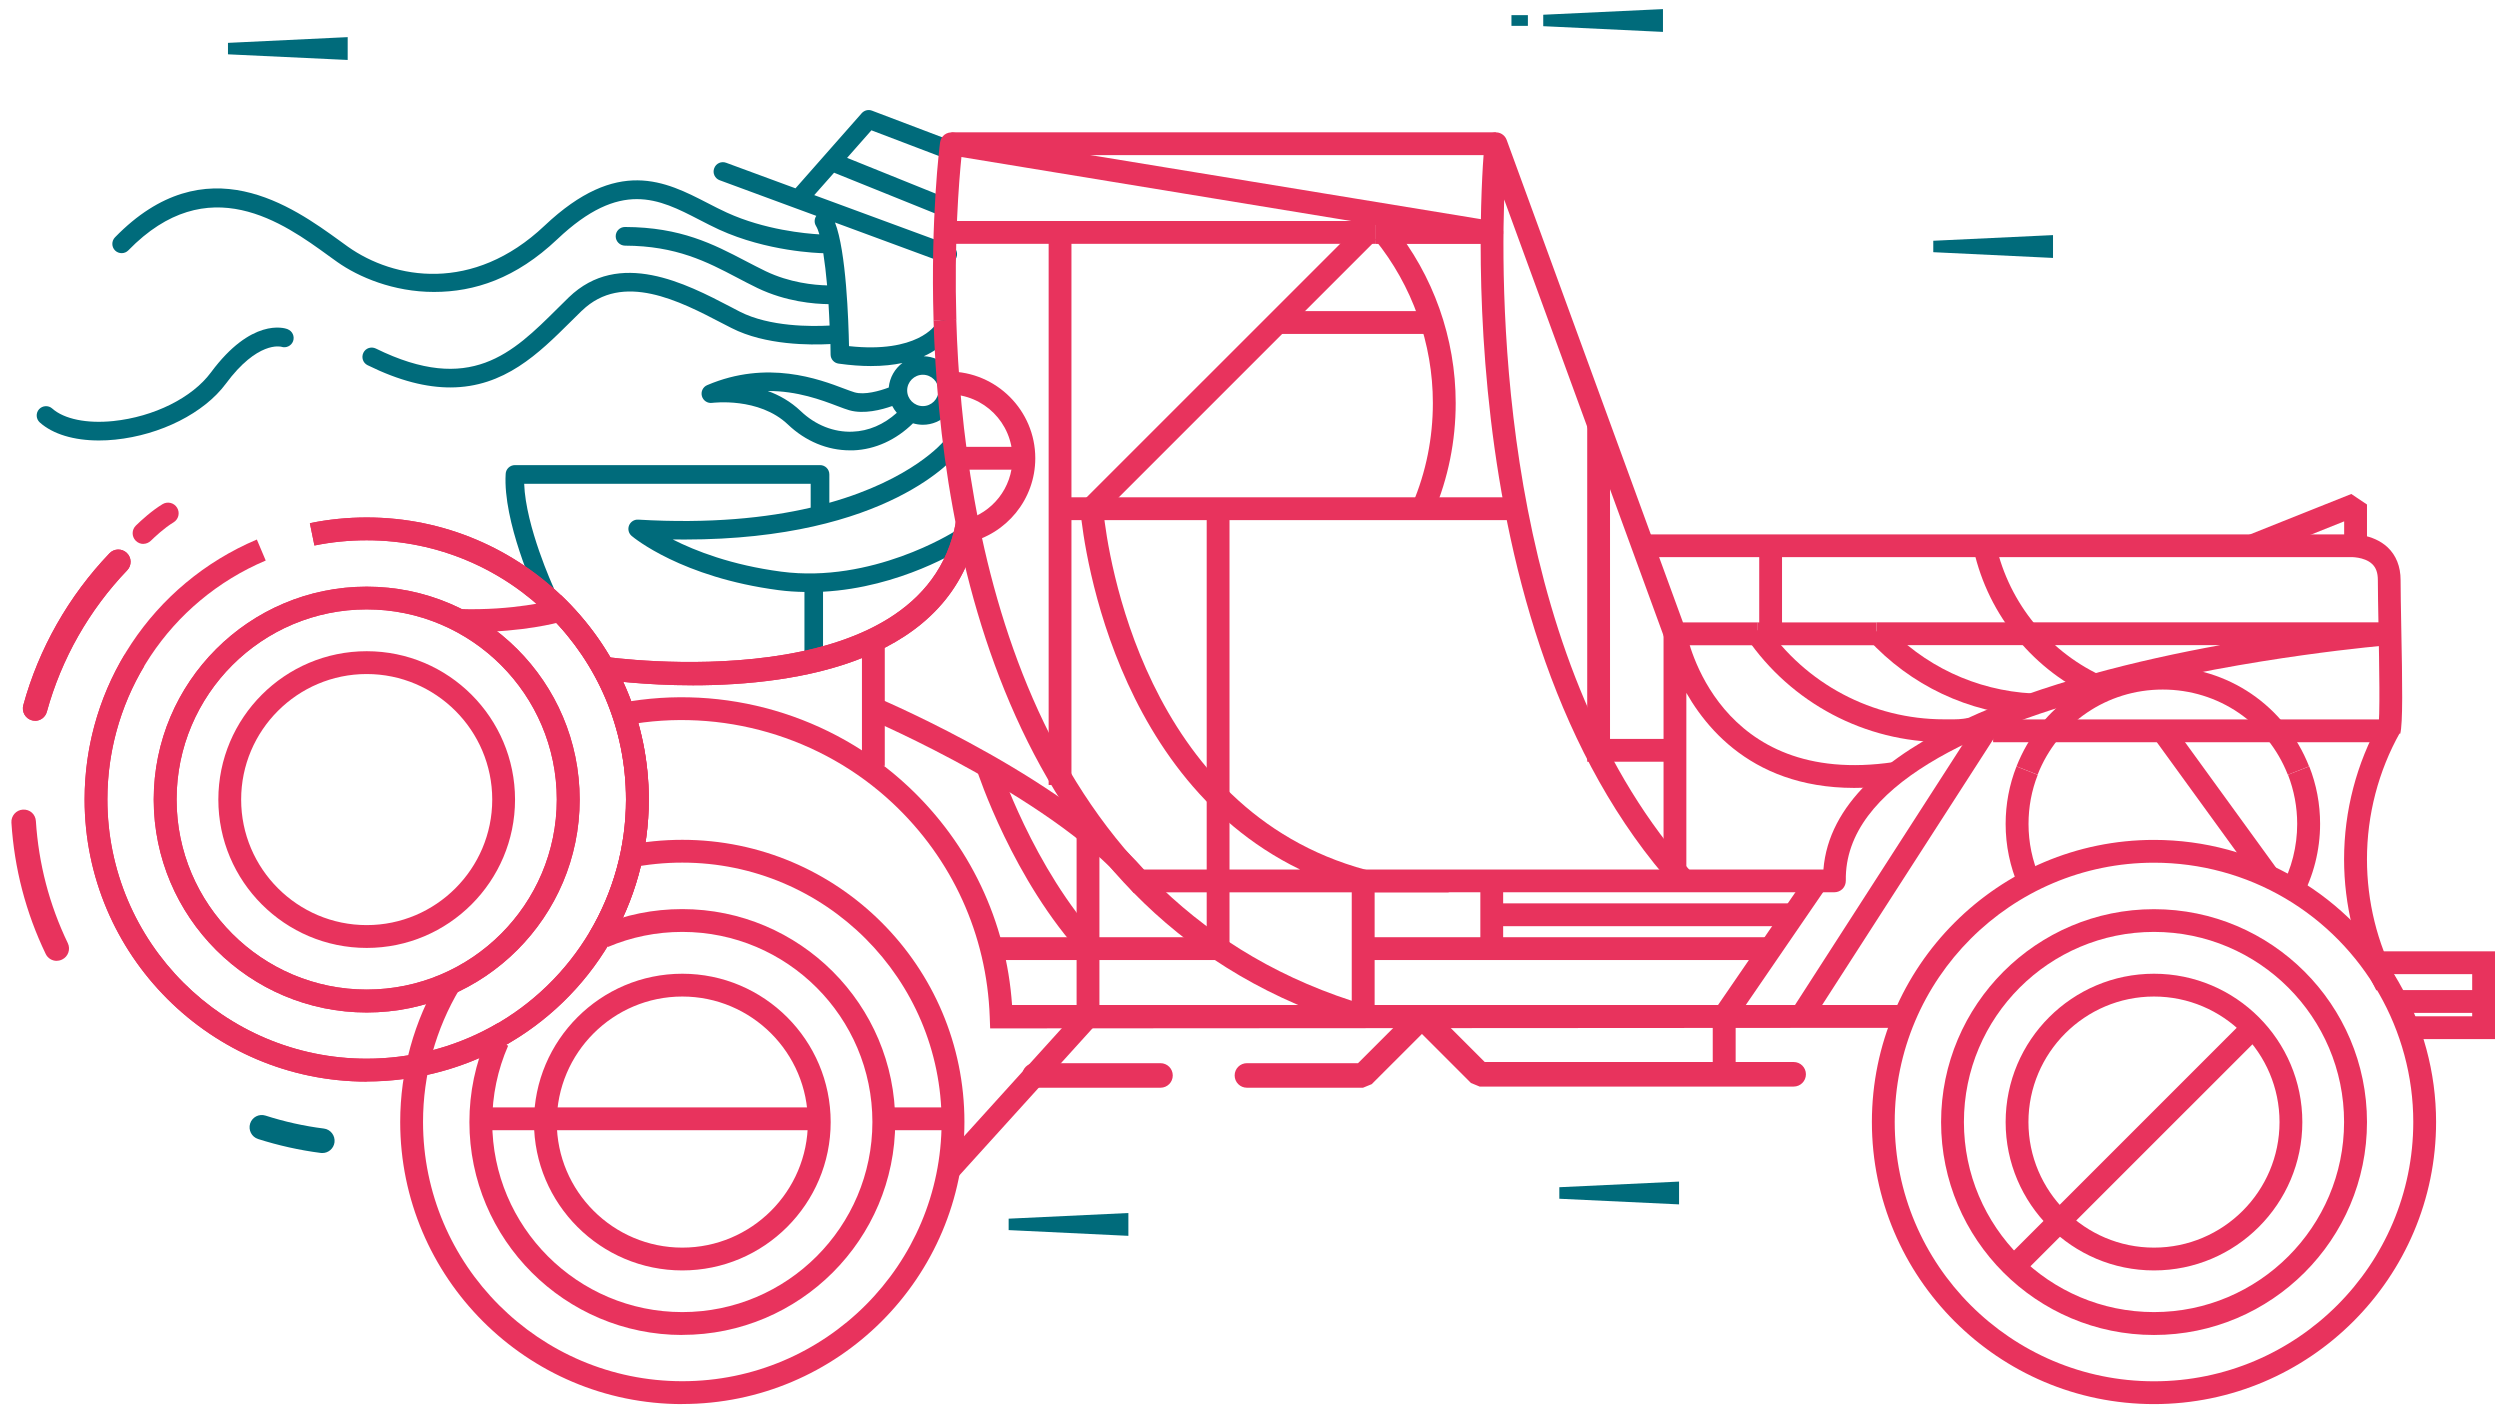<svg xmlns="http://www.w3.org/2000/svg" width="122" height="69" viewBox="0 0 122 69" fill="none"><g id="Group"><g id="Group_2"><path id="Vector" d="M47.185 26.086C47.048 25.876 46.768 25.815 46.558 25.949C46.517 25.973 42.553 28.483 38.12 27.896C35.698 27.576 33.937 26.888 32.828 26.325C33.026 26.325 33.22 26.329 33.415 26.329C43.371 26.329 46.643 22.268 46.785 22.082C46.938 21.883 46.902 21.6 46.703 21.446C46.505 21.292 46.222 21.329 46.064 21.523C46.039 21.551 44.529 23.394 40.472 24.535V23.151C40.472 22.9 40.27 22.697 40.019 22.697H25.13C24.891 22.697 24.689 22.884 24.677 23.122C24.535 25.442 26.114 28.896 26.183 29.042C26.26 29.208 26.426 29.305 26.596 29.305C26.661 29.305 26.726 29.293 26.786 29.265C27.013 29.16 27.114 28.888 27.009 28.662C26.993 28.629 25.653 25.698 25.58 23.608H39.561V24.774C37.415 25.272 34.65 25.564 31.147 25.358C30.949 25.345 30.771 25.463 30.698 25.641C30.625 25.823 30.677 26.03 30.827 26.155C30.924 26.236 33.257 28.176 37.994 28.799C38.423 28.856 38.84 28.88 39.257 28.888V31.945C39.257 32.196 39.46 32.399 39.711 32.399C39.962 32.399 40.164 32.196 40.164 31.945V28.876C43.95 28.674 46.894 26.807 47.04 26.71C47.25 26.572 47.311 26.293 47.177 26.082L47.185 26.086Z" fill="#006B7B"></path><path id="Vector_2" d="M28.402 15.158C30.382 13.243 33.184 14.7 35.233 15.769C35.395 15.854 35.548 15.935 35.698 16.008C37.354 16.855 39.553 16.842 40.525 16.79C40.525 16.968 40.533 17.138 40.533 17.3C40.533 17.527 40.703 17.717 40.926 17.745C41.505 17.826 42.027 17.863 42.497 17.863C43.092 17.863 43.602 17.806 44.039 17.713C43.667 17.992 43.416 18.422 43.371 18.911C42.93 19.077 42.193 19.288 41.703 19.146C41.582 19.11 41.407 19.045 41.201 18.968C39.982 18.506 37.444 17.543 34.512 18.794C34.301 18.883 34.192 19.114 34.253 19.332C34.314 19.551 34.528 19.693 34.755 19.66C34.779 19.66 37.031 19.365 38.452 20.717C39.306 21.531 40.375 21.977 41.48 21.977C41.533 21.977 41.59 21.977 41.642 21.977C42.711 21.936 43.732 21.466 44.554 20.657C44.707 20.701 44.869 20.729 45.035 20.729C45.959 20.729 46.708 19.976 46.708 19.057C46.708 18.138 45.983 17.409 45.08 17.385C46.08 16.936 46.428 16.332 46.453 16.284C46.57 16.065 46.493 15.798 46.274 15.672C46.06 15.551 45.785 15.628 45.655 15.838C45.647 15.854 44.772 17.255 41.432 16.891C41.407 15.664 41.298 12.267 40.748 10.858L46.092 12.83C46.145 12.85 46.197 12.858 46.25 12.858C46.436 12.858 46.611 12.745 46.675 12.562C46.764 12.328 46.643 12.065 46.404 11.979L39.735 9.522L40.703 8.428L46.076 10.595C46.133 10.619 46.189 10.627 46.246 10.627C46.428 10.627 46.598 10.518 46.667 10.344C46.76 10.113 46.647 9.846 46.416 9.753L41.339 7.704L42.525 6.359L46.282 7.789C46.517 7.878 46.781 7.76 46.87 7.526C46.959 7.291 46.841 7.028 46.606 6.938L42.553 5.4C42.375 5.331 42.177 5.384 42.051 5.525L38.82 9.19L35.435 7.943C35.2 7.854 34.937 7.975 34.852 8.214C34.763 8.449 34.885 8.712 35.123 8.797L38.8 10.153L39.836 10.534C39.739 10.676 39.723 10.866 39.82 11.024C39.881 11.125 39.938 11.267 39.986 11.437C39.322 11.4 37.314 11.218 35.472 10.376C35.164 10.234 34.86 10.081 34.54 9.914C32.475 8.85 30.139 7.643 26.572 11.016C23.082 14.316 19.227 13.632 16.98 12.04C16.854 11.951 16.721 11.854 16.583 11.753C14.299 10.101 10.048 7.023 5.61 11.583C5.436 11.765 5.44 12.052 5.618 12.226C5.8 12.401 6.088 12.396 6.262 12.218C10.153 8.218 13.846 10.89 16.048 12.49C16.19 12.591 16.328 12.692 16.453 12.781C17.498 13.522 19.203 14.247 21.178 14.247C23.154 14.247 25.171 13.591 27.195 11.676C30.289 8.744 32.151 9.704 34.119 10.72C34.435 10.882 34.759 11.052 35.087 11.202C37.431 12.275 39.942 12.352 40.177 12.356C40.249 12.822 40.314 13.364 40.363 13.927C39.735 13.911 38.545 13.802 37.358 13.231C37.031 13.073 36.715 12.907 36.379 12.733C34.828 11.923 33.228 11.085 30.499 11.077C30.248 11.077 30.046 11.279 30.046 11.53C30.046 11.781 30.248 11.983 30.499 11.988C33.006 11.996 34.508 12.781 35.958 13.542C36.285 13.713 36.621 13.891 36.966 14.057C38.359 14.725 39.735 14.834 40.432 14.842C40.452 15.194 40.472 15.547 40.484 15.887C39.614 15.935 37.561 15.956 36.099 15.207C35.953 15.134 35.8 15.053 35.642 14.968C33.48 13.842 30.212 12.141 27.758 14.51C27.568 14.692 27.382 14.879 27.195 15.065C25.013 17.231 22.948 19.276 18.34 17.008C18.113 16.899 17.842 16.988 17.733 17.215C17.623 17.442 17.713 17.713 17.939 17.822C19.506 18.596 20.826 18.907 21.972 18.907C24.612 18.907 26.297 17.239 27.839 15.709C28.025 15.526 28.208 15.34 28.394 15.162L28.402 15.158ZM41.606 21.066C40.691 21.102 39.792 20.746 39.075 20.061C38.581 19.592 38.023 19.28 37.468 19.081C38.913 19.073 40.108 19.527 40.873 19.818C41.108 19.907 41.29 19.976 41.448 20.021C42.157 20.223 43.015 20.001 43.541 19.814C43.602 19.932 43.679 20.045 43.764 20.146C43.128 20.717 42.391 21.037 41.598 21.066H41.606ZM45.801 19.053C45.801 19.474 45.456 19.818 45.035 19.818C44.614 19.818 44.27 19.474 44.27 19.053C44.27 18.632 44.614 18.288 45.035 18.288C45.456 18.288 45.801 18.632 45.801 19.053Z" fill="#006B7B"></path><path id="Vector_3" d="M14.032 16.061C13.858 15.996 12.263 15.514 10.291 18.178C9.376 19.413 7.509 20.341 5.529 20.547C4.237 20.681 3.124 20.45 2.549 19.936C2.363 19.77 2.075 19.786 1.905 19.972C1.739 20.159 1.755 20.446 1.942 20.616C2.581 21.187 3.606 21.495 4.824 21.495C5.084 21.495 5.347 21.483 5.622 21.454C7.845 21.227 9.963 20.154 11.024 18.721C12.562 16.64 13.688 16.911 13.732 16.923C13.963 17 14.218 16.879 14.303 16.648C14.388 16.413 14.267 16.15 14.032 16.065V16.061Z" fill="#006B7B"></path></g><g id="Group_3"><path id="Vector_4" d="M105.115 68.52C97.527 68.52 91.348 62.345 91.348 54.753C91.348 47.161 97.523 40.987 105.115 40.987C107.568 40.987 109.978 41.639 112.079 42.878C116.274 45.343 118.881 49.895 118.881 54.753C118.881 62.345 112.707 68.52 105.115 68.52ZM105.115 42.1C98.138 42.1 92.462 47.777 92.462 54.753C92.462 61.73 98.138 67.407 105.115 67.407C112.091 67.407 117.768 61.73 117.768 54.753C117.768 50.287 115.371 46.105 111.516 43.837C109.585 42.7 107.37 42.1 105.115 42.1Z" fill="#E8335D"></path><path id="Vector_5" d="M115.966 48.332C114.937 46.376 114.391 44.161 114.391 41.934C114.391 39.574 115.002 37.241 116.152 35.197L117.124 35.743C116.067 37.622 115.508 39.764 115.508 41.934C115.508 43.983 116.006 46.016 116.954 47.813L115.97 48.332H115.966Z" fill="#E8335D"></path><path id="Vector_6" d="M69.957 25.021L68.933 24.588C69.593 23.029 69.924 21.373 69.924 19.665C69.924 16.77 68.92 13.935 67.098 11.692L67.965 10.992C69.949 13.433 71.038 16.514 71.038 19.665C71.038 21.523 70.674 23.329 69.957 25.021Z" fill="#E8335D"></path><path id="Vector_7" d="M105.115 65.147C99.385 65.147 94.725 60.487 94.725 54.757C94.725 49.028 99.385 44.368 105.115 44.368C110.844 44.368 115.509 49.028 115.509 54.757C115.509 60.487 110.848 65.147 105.115 65.147ZM105.115 45.477C100.001 45.477 95.839 49.639 95.839 54.753C95.839 59.867 100.001 64.03 105.115 64.03C110.229 64.03 114.391 59.867 114.391 54.753C114.391 49.639 110.229 45.477 105.115 45.477Z" fill="#E8335D"></path><path id="Vector_8" d="M102.033 33.966C99.037 32.553 96.875 29.775 96.255 26.532L97.349 26.321C97.907 29.216 99.835 31.698 102.511 32.958L102.037 33.962L102.033 33.966Z" fill="#E8335D"></path><path id="Vector_9" d="M95.316 36.217C95.26 36.217 95.203 36.217 95.138 36.217H94.867C91.008 36.217 87.409 34.31 85.23 31.119L86.149 30.492C88.117 33.379 91.376 35.103 94.867 35.103H95.146C95.523 35.103 95.636 35.108 96.082 35.035L96.264 36.132C95.81 36.205 95.608 36.217 95.316 36.217Z" fill="#E8335D"></path><path id="Vector_10" d="M105.115 61.997C101.122 61.997 97.875 58.75 97.875 54.758C97.875 50.765 101.122 47.518 105.115 47.518C109.107 47.518 112.354 50.765 112.354 54.758C112.354 58.75 109.107 61.997 105.115 61.997ZM105.115 48.631C101.738 48.631 98.988 51.381 98.988 54.758C98.988 58.134 101.738 60.884 105.115 60.884C108.491 60.884 111.241 58.134 111.241 54.758C111.241 51.381 108.491 48.631 105.115 48.631Z" fill="#E8335D"></path><path id="Vector_11" d="M99.442 37.808L98.406 37.399C99.568 34.444 102.37 32.536 105.544 32.536C108.719 32.536 111.52 34.444 112.683 37.399L111.646 37.808C110.654 35.282 108.257 33.65 105.54 33.65C102.823 33.65 100.426 35.282 99.434 37.808H99.442Z" fill="#E8335D"></path><path id="Vector_12" d="M98.507 43.258C98.09 42.295 97.875 41.266 97.875 40.209C97.875 39.242 98.053 38.294 98.405 37.403L99.442 37.812C99.142 38.574 98.992 39.383 98.992 40.209C98.992 41.116 99.175 41.991 99.531 42.817L98.511 43.258H98.507Z" fill="#E8335D"></path><path id="Vector_13" d="M112.29 43.866L111.314 43.335C111.832 42.384 112.103 41.303 112.103 40.209C112.103 39.379 111.95 38.574 111.654 37.808L112.691 37.399C113.043 38.29 113.221 39.237 113.221 40.205C113.221 41.485 112.901 42.748 112.294 43.861L112.29 43.866Z" fill="#E8335D"></path><path id="Vector_14" d="M33.297 68.52C25.709 68.52 19.53 62.345 19.53 54.753C19.53 52.259 20.207 49.814 21.482 47.684L22.434 48.255C21.264 50.21 20.644 52.458 20.644 54.749C20.644 61.726 26.321 67.403 33.297 67.403C40.274 67.403 45.95 61.726 45.95 54.749C45.95 47.773 40.274 42.096 33.297 42.096C32.439 42.096 31.58 42.181 30.746 42.351L30.524 41.262C31.431 41.076 32.362 40.983 33.297 40.983C40.889 40.983 47.064 47.157 47.064 54.749C47.064 62.341 40.889 68.516 33.297 68.516V68.52Z" fill="#E8335D"></path><path id="Vector_15" d="M33.297 65.147C27.568 65.147 22.907 60.487 22.907 54.758C22.907 53.308 23.199 51.903 23.782 50.583L24.798 51.028C24.284 52.207 24.021 53.458 24.021 54.753C24.021 59.871 28.183 64.03 33.297 64.03C38.411 64.03 42.573 59.867 42.573 54.753C42.573 49.639 38.411 45.477 33.297 45.477C32.038 45.477 30.815 45.724 29.661 46.214L29.224 45.19C30.511 44.639 31.884 44.364 33.293 44.364C39.022 44.364 43.687 49.024 43.687 54.753C43.687 60.483 39.026 65.143 33.293 65.143L33.297 65.147Z" fill="#E8335D"></path><path id="Vector_16" d="M33.297 61.997C29.305 61.997 26.058 58.75 26.058 54.758C26.058 50.765 29.305 47.518 33.297 47.518C37.29 47.518 40.537 50.765 40.537 54.758C40.537 58.75 37.29 61.997 33.297 61.997ZM33.297 48.631C29.921 48.631 27.171 51.381 27.171 54.758C27.171 58.134 29.921 60.884 33.297 60.884C36.674 60.884 39.424 58.134 39.424 54.758C39.424 51.381 36.674 48.631 33.297 48.631Z" fill="#E8335D"></path><path id="Vector_17" d="M1.715 35.172C1.662 35.172 1.61 35.164 1.557 35.152C1.237 35.063 1.051 34.735 1.136 34.415C1.893 31.65 3.351 29.083 5.343 27.001C5.569 26.762 5.95 26.754 6.189 26.985C6.428 27.212 6.436 27.593 6.205 27.831C4.347 29.771 2.994 32.16 2.286 34.735C2.213 35.002 1.974 35.176 1.707 35.176L1.715 35.172Z" fill="#E8335D"></path><path id="Vector_18" d="M2.767 46.89C2.545 46.89 2.33 46.765 2.229 46.55C1.261 44.538 0.698 42.38 0.557 40.145C0.536 39.817 0.787 39.529 1.115 39.509C1.464 39.489 1.731 39.74 1.751 40.068C1.885 42.149 2.407 44.153 3.31 46.028C3.452 46.327 3.326 46.684 3.031 46.825C2.946 46.866 2.857 46.886 2.772 46.886L2.767 46.89Z" fill="#E8335D"></path><path id="Vector_19" d="M29.71 46.084L28.758 45.514C29.928 43.558 30.548 41.315 30.548 39.019C30.548 35.512 29.147 32.253 26.6 29.836L27.366 29.03C30.135 31.658 31.662 35.205 31.662 39.019C31.662 41.513 30.985 43.959 29.71 46.084Z" fill="#E8335D"></path><path id="Vector_20" d="M17.895 46.259C13.902 46.259 10.655 43.011 10.655 39.019C10.655 35.027 13.902 31.779 17.895 31.779C21.887 31.779 25.134 35.027 25.134 39.019C25.134 43.011 21.887 46.259 17.895 46.259ZM17.895 32.893C14.518 32.893 11.768 35.642 11.768 39.019C11.768 42.396 14.518 45.145 17.895 45.145C21.272 45.145 24.021 42.396 24.021 39.019C24.021 35.642 21.272 32.893 17.895 32.893Z" fill="#E8335D"></path><path id="Vector_21" d="M48.319 50.178L48.299 49.623C48.157 45.623 46.473 41.918 43.553 39.185C40.079 35.934 35.2 34.52 30.528 35.391L30.325 34.298C35.354 33.358 40.586 34.885 44.315 38.375C47.319 41.185 49.109 44.959 49.388 49.044H92.956V50.158L48.323 50.186L48.319 50.178Z" fill="#E8335D"></path><path id="Vector_22" d="M91.563 30.374H85.773V31.488H91.563V30.374Z" fill="#E8335D"></path><path id="Vector_23" d="M81.768 43.364C70.176 30.569 72.423 7.194 72.447 6.959C72.476 6.7 72.674 6.497 72.933 6.465C73.184 6.428 73.435 6.582 73.524 6.825L82.129 30.374H85.777V31.488H81.74C81.505 31.488 81.298 31.342 81.218 31.123L73.403 9.736C73.196 16.162 73.621 32.715 82.594 42.618L81.772 43.368L81.768 43.364Z" fill="#E8335D"></path><path id="Vector_24" d="M82.294 42.351H81.181V30.929C81.181 30.642 81.4 30.403 81.687 30.374C81.975 30.35 82.234 30.544 82.286 30.824C82.343 31.136 83.817 38.464 92.421 37.189L92.583 38.29C86.607 39.177 83.667 36.217 82.294 33.812V42.351Z" fill="#E8335D"></path><path id="Vector_25" d="M99.122 34.954C96.061 34.788 93.235 33.452 91.158 31.188L91.976 30.435C93.854 32.484 96.413 33.694 99.179 33.84L99.118 34.95L99.122 34.954Z" fill="#E8335D"></path><path id="Vector_26" d="M96.777 34.788L87.449 49.273L88.385 49.876L97.713 35.391L96.777 34.788Z" fill="#E8335D"></path><path id="Vector_27" d="M84.7 52.425H83.582V49.421L88.21 42.675L89.129 43.303L84.7 49.765V52.425Z" fill="#E8335D"></path><path id="Vector_28" d="M86.404 45.736H66.524V46.85H86.404V45.736Z" fill="#E8335D"></path><path id="Vector_29" d="M73.354 42.987H72.241V46.291H73.354V42.987Z" fill="#E8335D"></path><path id="Vector_30" d="M87.538 44.084H72.799V45.198H87.538V44.084Z" fill="#E8335D"></path><path id="Vector_31" d="M40.063 54.041H23.543V55.154H40.063V54.041Z" fill="#E8335D"></path><path id="Vector_32" d="M46.586 54.041H43.213V55.154H46.586V54.041Z" fill="#E8335D"></path><path id="Vector_33" d="M110.119 27.151L109.71 26.115L114.743 24.106L115.509 24.62V26.641H114.395V25.442L110.119 27.151Z" fill="#E8335D"></path><path id="Vector_34" d="M43.177 31.237H42.063V37.375H43.177V31.237Z" fill="#E8335D"></path><path id="Vector_35" d="M55.328 43.578C51.822 39.124 42.497 35.124 42.403 35.087L42.841 34.063C43.233 34.229 52.522 38.217 56.203 42.89L55.328 43.578Z" fill="#E8335D"></path><path id="Vector_36" d="M59.442 45.736H48.675V46.85H59.442V45.736Z" fill="#E8335D"></path><path id="Vector_37" d="M52.866 46.667C49.441 42.967 47.732 37.768 47.659 37.545L48.716 37.201C48.732 37.254 50.425 42.392 53.68 45.91L52.862 46.667H52.866Z" fill="#E8335D"></path><path id="Vector_38" d="M67.143 10.785H46.084V11.899H67.143V10.785Z" fill="#E8335D"></path><path id="Vector_39" d="M72.998 6.457H46.428V7.57H72.998V6.457Z" fill="#E8335D"></path><path id="Vector_40" d="M52.287 11.344H51.174V38.306H52.287V11.344Z" fill="#E8335D"></path><path id="Vector_41" d="M49.967 21.806H46.667V22.92H49.967V21.806Z" fill="#E8335D"></path><path id="Vector_42" d="M73.994 24.268H51.732V25.382H73.994V24.268Z" fill="#E8335D"></path><path id="Vector_43" d="M70.726 43.546H55.765V42.432H63.442C53.696 37.695 52.728 24.981 52.72 24.843L52.704 24.592L52.882 24.414L66.24 11.056L67.025 11.842L53.854 25.013C54.056 26.937 55.798 39.521 66.673 42.453L70.73 43.546H70.726Z" fill="#E8335D"></path><path id="Vector_44" d="M69.888 15.182H62.341V16.296H69.888V15.182Z" fill="#E8335D"></path><path id="Vector_45" d="M81.339 37.172H77.456V20.733H78.569V36.059H81.339V37.172Z" fill="#E8335D"></path><path id="Vector_46" d="M86.963 26.641H85.85V30.808H86.963V26.641Z" fill="#E8335D"></path><path id="Vector_47" d="M117.132 35.804L116.055 35.525C116.157 35.116 116.104 32.285 116.072 30.593C116.055 29.67 116.039 28.836 116.039 28.305C116.039 27.957 115.95 27.698 115.756 27.52C115.375 27.163 114.691 27.184 114.683 27.188H80.169V26.078H114.646C114.727 26.066 115.788 26.026 116.517 26.71C116.93 27.099 117.149 27.649 117.149 28.305C117.149 28.828 117.165 29.654 117.181 30.569C117.238 33.403 117.262 35.302 117.132 35.804Z" fill="#E8335D"></path><path id="Vector_48" d="M116.59 35.108H97.264V36.221H116.59V35.108Z" fill="#E8335D"></path><path id="Vector_49" d="M109.41 49.896L97.734 61.572L98.521 62.359L110.197 50.684L109.41 49.896Z" fill="#E8335D"></path><path id="Vector_50" d="M46.708 57.478L45.882 56.733L52.538 49.38V40.635H53.652V49.81L46.708 57.478Z" fill="#E8335D"></path><path id="Vector_51" d="M121.756 49.429H116.946V48.316H120.643V47.538H115.796V46.425H121.756V49.429Z" fill="#E8335D"></path><path id="Vector_52" d="M121.756 50.708H117.574V49.595H120.643V48.87H121.756V50.708Z" fill="#E8335D"></path><path id="Vector_53" d="M23.077 30.84C22.851 30.84 22.616 30.84 22.377 30.828L22.417 29.718C25.041 29.811 26.977 29.297 26.997 29.293L27.292 30.366C27.215 30.386 25.531 30.844 23.077 30.844V30.84Z" fill="#E8335D"></path><path id="Vector_54" d="M60 24.823H58.887V46.291H60V24.823Z" fill="#E8335D"></path><path id="Vector_55" d="M106.01 35.366L105.109 36.02L110.245 43.099L111.146 42.445L106.01 35.366Z" fill="#E8335D"></path><path id="Vector_56" d="M66.523 53.081H60.851C60.519 53.081 60.251 52.814 60.251 52.482C60.251 52.15 60.519 51.883 60.851 51.883H66.272L68.969 49.186H69.815L72.455 51.826H87.53C87.862 51.826 88.129 52.093 88.129 52.425C88.129 52.757 87.862 53.025 87.53 53.025H72.208L71.783 52.85L69.39 50.457L66.94 52.907L66.515 53.081H66.523Z" fill="#E8335D"></path><path id="Vector_57" d="M56.632 53.081H50.481C50.149 53.081 49.882 52.814 49.882 52.482C49.882 52.15 50.149 51.883 50.481 51.883H56.632C56.964 51.883 57.231 52.15 57.231 52.482C57.231 52.814 56.964 53.081 56.632 53.081Z" fill="#E8335D"></path><path id="Vector_58" d="M17.895 52.782C10.307 52.782 4.128 46.607 4.128 39.015C4.128 36.521 4.804 34.075 6.08 31.945L7.031 32.516C5.861 34.472 5.241 36.719 5.241 39.011C5.241 45.987 10.918 51.664 17.895 51.664C20.012 51.664 22.11 51.13 23.96 50.117L24.494 51.093C22.482 52.194 20.203 52.773 17.895 52.773V52.782Z" fill="#E8335D"></path><path id="Vector_59" d="M24.494 51.101L23.96 50.125C28.025 47.902 30.548 43.647 30.548 39.019C30.548 32.042 24.871 26.366 17.895 26.366C17.036 26.366 16.178 26.451 15.344 26.621L15.121 25.532C16.028 25.345 16.959 25.252 17.895 25.252C25.486 25.252 31.661 31.427 31.661 39.019C31.661 44.052 28.916 48.684 24.494 51.101Z" fill="#E8335D"></path><path id="Vector_60" d="M33.82 33.443C31.398 33.443 29.58 33.184 29.362 33.152L29.523 32.05C29.677 32.075 45.092 34.245 46.651 25.455L47.744 25.649C46.562 32.314 38.877 33.443 33.816 33.443H33.82Z" fill="#E8335D"></path><path id="Vector_61" d="M17.895 49.409C12.165 49.409 7.501 44.748 7.501 39.019C7.501 33.289 12.161 28.629 17.895 28.629C23.628 28.629 28.289 33.289 28.289 39.019C28.289 44.748 23.628 49.409 17.895 49.409ZM17.895 29.738C12.777 29.738 8.618 33.901 8.618 39.015C8.618 44.129 12.781 48.291 17.895 48.291C23.009 48.291 27.171 44.129 27.171 39.015C27.171 33.901 23.009 29.738 17.895 29.738Z" fill="#E8335D"></path><path id="Vector_62" d="M24.494 51.101L23.96 50.125C28.025 47.902 30.548 43.647 30.548 39.019C30.548 32.042 24.871 26.366 17.895 26.366C17.036 26.366 16.178 26.451 15.344 26.621L15.121 25.532C16.028 25.345 16.959 25.252 17.895 25.252C25.486 25.252 31.661 31.427 31.661 39.019C31.661 44.052 28.916 48.684 24.494 51.101Z" fill="#E8335D"></path><path id="Vector_63" d="M47.072 25.382C48.416 25.034 49.408 23.815 49.408 22.361C49.408 20.64 48.011 19.244 46.29 19.244C46.023 19.244 45.926 18.13 46.29 18.13C48.623 18.13 50.522 20.029 50.522 22.361C50.522 24.374 49.108 26.066 47.218 26.487C46.918 26.556 46.821 25.442 47.068 25.378L47.072 25.382Z" fill="#E8335D"></path><path id="Vector_64" d="M33.82 33.443C31.398 33.443 29.58 33.184 29.362 33.152L29.523 32.05C29.677 32.075 45.092 34.245 46.651 25.455L47.744 25.649C46.562 32.314 38.877 33.443 33.816 33.443H33.82Z" fill="#E8335D"></path><path id="Vector_65" d="M17.895 52.782C10.307 52.782 4.128 46.607 4.128 39.015C4.128 33.472 7.428 28.491 12.534 26.329L12.967 27.354C8.274 29.342 5.241 33.917 5.241 39.011C5.241 45.987 10.918 51.664 17.895 51.664C20.15 51.664 22.365 51.065 24.296 49.927L24.859 50.887C22.758 52.122 20.348 52.778 17.895 52.778V52.782Z" fill="#E8335D"></path><path id="Vector_66" d="M17.895 49.409C12.165 49.409 7.501 44.748 7.501 39.019C7.501 33.289 12.161 28.629 17.895 28.629C23.628 28.629 28.289 33.289 28.289 39.019C28.289 44.748 23.628 49.409 17.895 49.409ZM17.895 29.738C12.777 29.738 8.618 33.901 8.618 39.015C8.618 44.129 12.781 48.291 17.895 48.291C23.009 48.291 27.171 44.129 27.171 39.015C27.171 33.901 23.009 29.738 17.895 29.738Z" fill="#E8335D"></path><path id="Vector_67" d="M1.715 35.172C1.662 35.172 1.61 35.164 1.557 35.152C1.237 35.063 1.051 34.735 1.136 34.415C1.893 31.65 3.351 29.083 5.343 27.001C5.569 26.762 5.95 26.754 6.189 26.985C6.428 27.212 6.436 27.593 6.205 27.831C4.347 29.771 2.994 32.16 2.286 34.735C2.213 35.002 1.974 35.176 1.707 35.176L1.715 35.172Z" fill="#E8335D"></path><path id="Vector_68" d="M66.523 50.15C66.471 50.15 66.418 50.142 66.365 50.125C48.999 44.995 45.873 26.313 45.557 15.636L46.667 15.603C46.971 25.831 49.898 43.602 65.965 48.838V42.987C65.965 42.679 66.216 42.432 66.523 42.432H88.983C89.489 36.075 100.385 32.933 108.338 31.484H91.567V30.37H116.594C116.893 30.37 117.136 30.605 117.148 30.905C117.16 31.204 116.934 31.455 116.634 31.48C116.367 31.5 89.914 33.686 90.076 42.975C90.076 43.125 90.024 43.266 89.918 43.376C89.813 43.481 89.671 43.542 89.522 43.542H67.082V49.591C67.082 49.765 66.997 49.931 66.859 50.036C66.762 50.109 66.645 50.146 66.527 50.146L66.523 50.15Z" fill="#E8335D"></path><path id="Vector_69" d="M45.558 15.64C45.408 10.583 45.857 7.088 45.877 6.943C45.898 6.793 45.979 6.659 46.096 6.57C46.218 6.481 46.367 6.444 46.517 6.469L72.888 10.797C73.176 10.846 73.379 11.101 73.354 11.392C73.33 11.68 73.091 11.903 72.799 11.903H67.143V10.983L46.918 7.663C46.797 8.854 46.558 11.813 46.671 15.611L45.562 15.644L45.558 15.64Z" fill="#E8335D"></path><path id="Vector_70" d="M6.995 26.544C6.861 26.544 6.724 26.491 6.622 26.386C6.42 26.179 6.424 25.851 6.63 25.649C6.89 25.394 7.408 24.92 7.93 24.604C8.177 24.454 8.497 24.535 8.643 24.779C8.793 25.025 8.712 25.345 8.469 25.491C8.019 25.762 7.542 26.212 7.359 26.39C7.258 26.487 7.128 26.54 6.995 26.54V26.544Z" fill="#E8335D"></path></g><g id="Group_4"><path id="Vector_71" d="M15.732 56.268C15.704 56.268 15.68 56.268 15.655 56.264C14.615 56.13 13.586 55.899 12.595 55.584C12.279 55.482 12.109 55.146 12.206 54.83C12.307 54.514 12.639 54.34 12.959 54.442C13.878 54.737 14.838 54.952 15.805 55.073C16.133 55.114 16.364 55.417 16.324 55.745C16.283 56.049 16.028 56.268 15.732 56.268Z" fill="#006B7B"></path><path id="Vector_72" d="M81.153 1.557L75.31 1.278V0.719L81.153 0.444V1.557Z" fill="#006B7B"></path><path id="Vector_73" d="M100.187 12.587L94.344 12.307V11.749L100.187 11.473V12.587Z" fill="#006B7B"></path><path id="Vector_74" d="M16.967 2.926L11.125 2.651V2.092L16.967 1.812V2.926Z" fill="#006B7B"></path><path id="Vector_75" d="M55.065 60.309L49.222 60.029V59.471L55.065 59.195V60.309Z" fill="#006B7B"></path><path id="Vector_76" d="M81.938 58.774L76.095 58.499V57.936L81.938 57.661V58.774Z" fill="#006B7B"></path><path id="Vector_77" d="M74.561 0.739H73.759V1.262H74.561V0.739Z" fill="#006B7B"></path></g></g></svg>